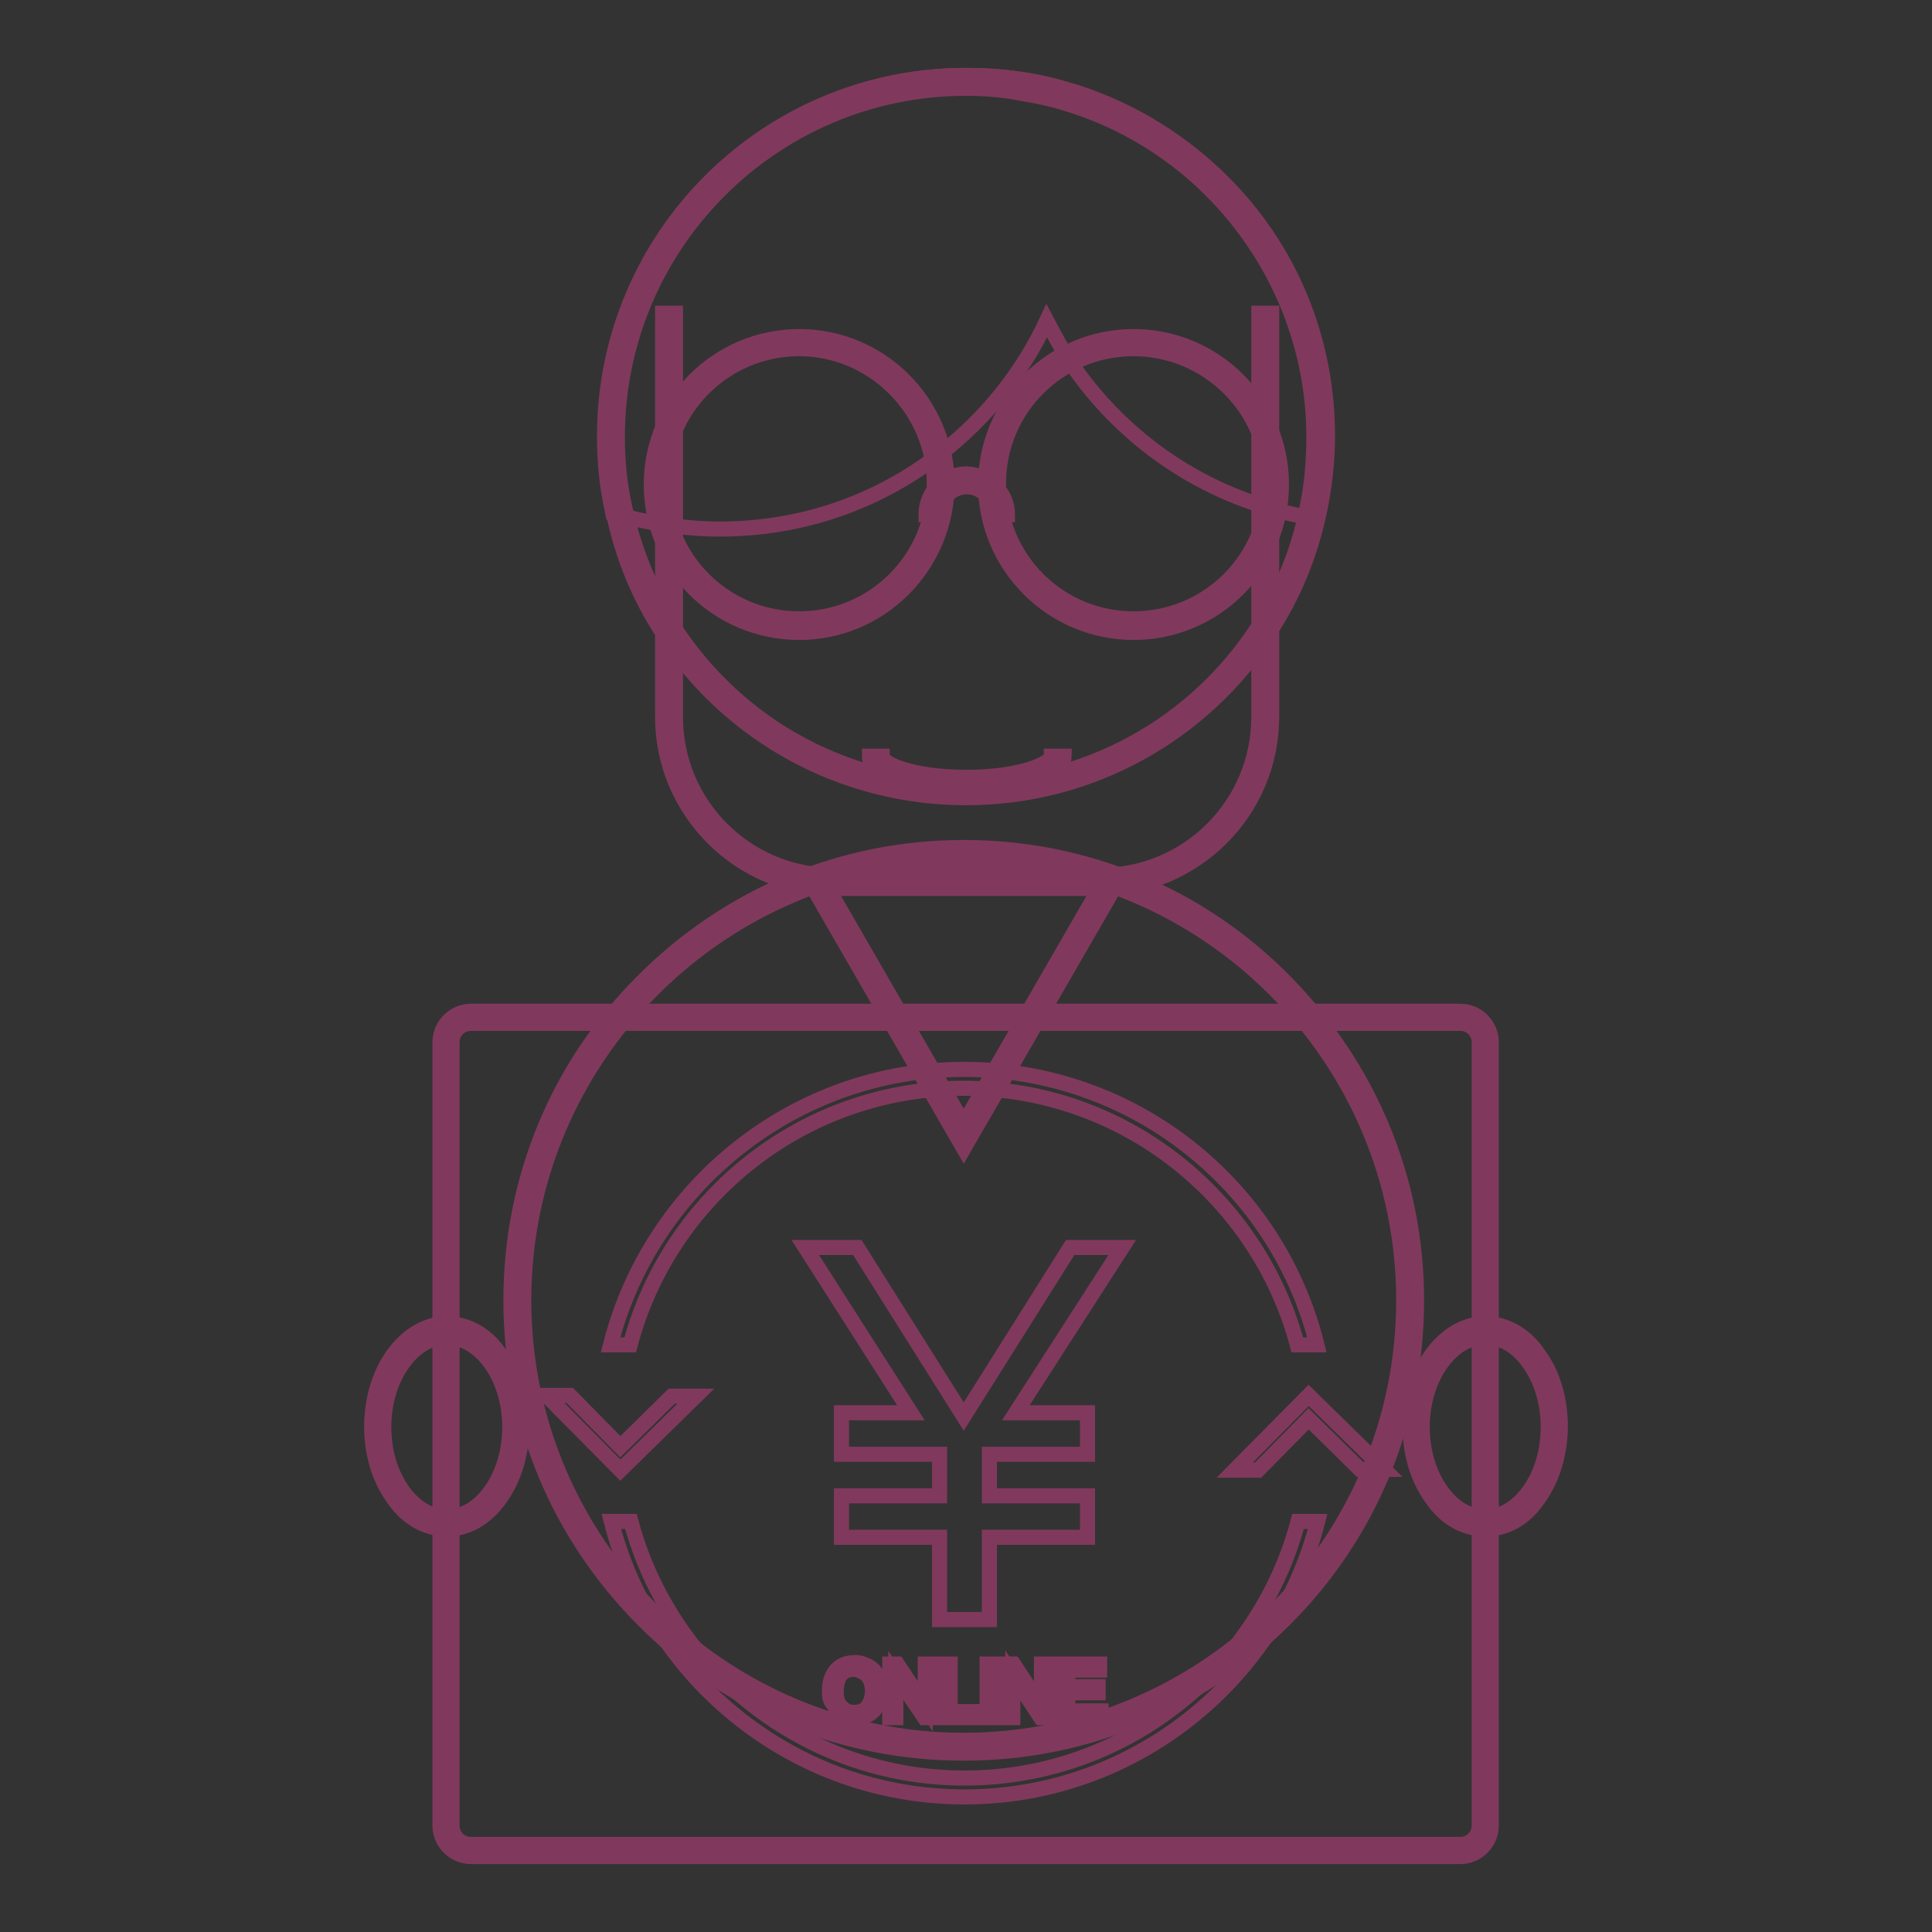 <?xml version="1.0" encoding="utf-8"?>
<!-- Svg Vector Icons : http://www.onlinewebfonts.com/icon -->
<!DOCTYPE svg PUBLIC "-//W3C//DTD SVG 1.1//EN" "http://www.w3.org/Graphics/SVG/1.1/DTD/svg11.dtd">
<svg version="1.1" xmlns="http://www.w3.org/2000/svg" xmlns:xlink="http://www.w3.org/1999/xlink" x="0px" y="0px" viewBox="0 0 256 256" enable-background="new 0 0 256 256" xml:space="preserve">
<rect x="0" y="0" width="256" height="256" fill="#333333" stroke="none"/>
<g> <path stroke-width="2" fill-opacity="0" stroke="#80395c"  d="M175,57.8c0,3.4-0.4,6.7-1.1,9.9c-1.2,5.5-3.4,10.7-6.3,15.3c-8.3,13.1-23,21.7-39.6,21.7 c-16.5,0-31-8.5-39.4-21.4c-3.2-4.8-5.4-10.3-6.6-16.1c-0.6-3.1-1-6.3-1-9.6c0-25.9,21-47,47-47c2.6,0,5.2,0.2,7.7,0.6 c2,0.3,3.9,0.8,5.7,1.3C160.9,18.6,175,36.6,175,57.8z"/> <path stroke-width="2" fill-opacity="0" stroke="#80395c"  d="M128,105.7c-16.2,0-31.2-8.1-40.1-21.7c-3.3-5-5.5-10.5-6.7-16.4c-0.7-3.2-1-6.5-1-9.7 C80.2,31.5,101.6,10,128,10c2.7,0,5.3,0.2,7.9,0.6c2,0.3,4,0.8,5.9,1.4c9.6,2.9,18.3,8.9,24.5,17c6.3,8.3,9.6,18.3,9.6,28.8 c0,3.4-0.4,6.8-1.1,10.1c-1.2,5.6-3.3,10.8-6.4,15.6C159.5,97.4,144.4,105.7,128,105.7z M128,11.7c-25.5,0-46.2,20.7-46.2,46.2 c0,3.2,0.3,6.3,1,9.4c1.2,5.6,3.4,10.9,6.5,15.8c8.6,13.2,23,21,38.7,21c15.8,0,30.4-8,38.9-21.3c3-4.6,5.1-9.7,6.2-15.1 c0.7-3.2,1-6.5,1-9.8c0-20.3-13.5-38.4-32.9-44.2c-1.9-0.6-3.8-1-5.7-1.3C133.1,11.9,130.6,11.7,128,11.7L128,11.7z"/> <path stroke-width="2" fill-opacity="0" stroke="#ac98a2"  d="M68.6,172.3c0,32.7,26.5,59.1,59.1,59.2c32.7,0,59.1-26.5,59.2-59.1c0,0,0,0,0,0 c0-32.7-26.5-59.1-59.1-59.1S68.6,139.7,68.6,172.3z"/> <path stroke-width="2" fill-opacity="0" stroke="#80395c"  d="M127.7,232.3c-16,0-31.1-6.2-42.4-17.6c-11.3-11.3-17.6-26.4-17.6-42.4s6.2-31.1,17.6-42.4 c11.3-11.3,26.4-17.6,42.4-17.6c16,0,31.1,6.2,42.4,17.6s17.6,26.4,17.6,42.4s-6.2,31.1-17.6,42.4S143.8,232.3,127.7,232.3z  M127.7,114c-32.2,0-58.3,26.2-58.3,58.3c0,32.1,26.2,58.3,58.3,58.3c32.1,0,58.3-26.2,58.3-58.3C186,140.2,159.9,114,127.7,114z" /> <path stroke-width="2" fill-opacity="0" stroke="#ffffff"  d="M127.7,150.6l-19.5-33.7h38.9L127.7,150.6z"/> <path stroke-width="2" fill-opacity="0" stroke="#80395c"  d="M127.7,152.2L106.8,116h41.8L127.7,152.2z M109.7,117.7l18,31.2l18-31.2H109.7z"/> <path stroke-width="2" fill-opacity="0" stroke="#e4d7de"  d="M88.6,41.5V95c0,12,9.8,21.9,21.9,21.9h35.3c12,0,21.9-9.8,21.9-21.9V41.5"/> <path stroke-width="2" fill-opacity="0" stroke="#80395c"  d="M145.8,117.7h-35.3c-12.5,0-22.7-10.2-22.7-22.7V41.5h1.7V95c0,11.6,9.4,21,21,21h35.3c11.6,0,21-9.4,21-21 V41.5h1.7V95C168.5,107.5,158.3,117.7,145.8,117.7z"/> <path stroke-width="2" fill-opacity="0" stroke="#ffffff"  d="M87.1,64.2c0,10.4,8.4,18.8,18.8,18.8c10.4,0,18.8-8.4,18.8-18.8c0,0,0,0,0,0c0-10.4-8.4-18.8-18.8-18.8 C95.5,45.4,87.1,53.8,87.1,64.2C87.1,64.2,87.1,64.2,87.1,64.2z"/> <path stroke-width="2" fill-opacity="0" stroke="#80395c"  d="M105.9,83.8C95,83.8,86.3,75,86.3,64.2c0-10.8,8.8-19.6,19.6-19.6s19.6,8.8,19.6,19.6 C125.4,75,116.7,83.8,105.9,83.8z M105.9,46.2c-9.9,0-17.9,8-17.9,17.9c0,9.9,8,17.9,17.9,17.9c9.9,0,17.9-8,17.9-17.9 C123.8,54.3,115.7,46.2,105.9,46.2z"/> <path stroke-width="2" fill-opacity="0" stroke="#ffffff"  d="M131.5,64.2c0,10.4,8.4,18.8,18.8,18.8c10.4,0,18.8-8.4,18.8-18.8c0,0,0,0,0,0c0-10.4-8.4-18.8-18.8-18.8 C139.9,45.4,131.5,53.8,131.5,64.2C131.5,64.2,131.5,64.2,131.5,64.2z"/> <path stroke-width="2" fill-opacity="0" stroke="#80395c"  d="M150.2,83.8c-10.8,0-19.6-8.8-19.6-19.6c0-10.8,8.8-19.6,19.6-19.6c10.8,0,19.6,8.8,19.6,19.6 C169.8,75,161,83.8,150.2,83.8z M150.2,46.2c-9.9,0-17.9,8-17.9,17.9c0,9.9,8,17.9,17.9,17.9c9.9,0,17.9-8,17.9-17.9 C168.2,54.3,160.1,46.2,150.2,46.2z"/> <path stroke-width="2" fill-opacity="0" stroke="#80395c"  d="M133.5,68.2h-1.7c0-2-1.7-3.7-3.7-3.7c-2,0-3.7,1.7-3.7,3.7h-1.7c0-3,2.4-5.4,5.4-5.4 C131.1,62.9,133.5,65.3,133.5,68.2z M128.1,104.7c-6.4,0-12.9-1.5-12.9-4.5h1.7c0,1,4,2.8,11.2,2.8s11.2-1.9,11.2-2.8h1.7 C140.9,103.2,134.5,104.7,128.1,104.7z"/> <path stroke-width="2" fill-opacity="0" stroke="#ffffff"  d="M193.5,245.2H62.4c-1.8,0-3.3-1.5-3.3-3.3V138.1c0-1.8,1.5-3.3,3.3-3.3h131.1c1.8,0,3.3,1.5,3.3,3.3v103.8 C196.8,243.7,195.3,245.2,193.5,245.2z"/> <path stroke-width="2" fill-opacity="0" stroke="#80395c"  d="M193.5,246H62.4c-2.3,0-4.1-1.9-4.1-4.1V138.1c0-2.3,1.9-4.1,4.1-4.1h131.1c2.3,0,4.1,1.9,4.1,4.1v103.8 C197.6,244.1,195.8,246,193.5,246z M62.4,135.6c-1.4,0-2.5,1.1-2.5,2.5v103.8c0,1.4,1.1,2.5,2.5,2.5h131.1c1.4,0,2.5-1.1,2.5-2.5 V138.1c0-1.4-1.1-2.5-2.5-2.5H62.4z"/> <path stroke-width="2" fill-opacity="0" stroke="#80395c"  d="M166.2,29c-6-8-14.5-13.9-24-16.9l-0.5-0.1c-1.9-0.6-3.9-1-5.9-1.4h0l-0.8-0.1c-2.3-0.4-4.7-0.5-7.1-0.5 c-26.4,0-47.8,21.4-47.8,47.8c0,3.3,0.3,6.5,1,9.7l0.1,0.5l0.5,0.1c1.9,0.6,3.8,1,5.7,1.3l1,0.2c2.3,0.3,4.6,0.5,7,0.5 c10.6,0,20.7-3.4,29.1-9.9c6.1-4.7,11-10.8,14.2-17.7c0.9,1.7,1.8,3.4,2.8,5c6.1,9.3,15.2,16.2,25.7,19.5c0.4,0.1,0.8,0.2,1.2,0.4 c1.7,0.5,3.5,0.9,5.2,1.2l0.8,0.1l0.2-0.8c0.7-3.3,1.1-6.7,1.1-10.1C175.8,47.3,172.5,37.4,166.2,29z"/> <path stroke-width="2" fill-opacity="0" stroke="#e4d7de"  d="M203.3,198.1c-3.6,5-9.4,5-12.9,0c-3.6-5-3.6-13,0-18c3.6-5,9.4-5,12.9,0 C206.9,185,206.9,193.1,203.3,198.1z"/> <path stroke-width="2" fill-opacity="0" stroke="#80395c"  d="M196.8,202.6c-2.7,0-5.3-1.4-7.1-4.1c-3.8-5.2-3.8-13.7,0-19c1.9-2.6,4.4-4.1,7.1-4.1 c2.7,0,5.3,1.4,7.1,4.1c3.8,5.2,3.8,13.7,0,19C202.1,201.2,199.6,202.6,196.8,202.6z M196.8,177.2c-2.2,0-4.2,1.2-5.8,3.4 c-3.4,4.7-3.4,12.3,0,17c1.6,2.2,3.6,3.4,5.8,3.4c2.2,0,4.2-1.2,5.8-3.4c3.4-4.7,3.4-12.3,0-17C201.1,178.4,199,177.2,196.8,177.2z "/> <path stroke-width="2" fill-opacity="0" stroke="#e4d7de"  d="M65.6,198.1c-3.6,5-9.4,5-12.9,0c-3.6-5-3.6-13,0-18c3.6-5,9.4-5,12.9,0C69.2,185,69.2,193.1,65.6,198.1z" /> <path stroke-width="2" fill-opacity="0" stroke="#80395c"  d="M59.2,202.6c-2.7,0-5.3-1.4-7.1-4.1c-3.8-5.2-3.8-13.7,0-19c1.9-2.6,4.4-4.1,7.1-4.1c2.7,0,5.3,1.4,7.1,4.1 c3.8,5.2,3.8,13.7,0,19C64.4,201.2,61.9,202.6,59.2,202.6z M59.2,177.2c-2.2,0-4.2,1.2-5.8,3.4c-3.4,4.7-3.4,12.3,0,17 c1.6,2.2,3.6,3.4,5.8,3.4c2.2,0,4.2-1.2,5.8-3.4c3.4-4.7,3.4-12.3,0-17C63.4,178.4,61.3,177.2,59.2,177.2z"/> <path stroke-width="2" fill-opacity="0" stroke="#80395c"  d="M106.7,165.3h6.9l14.1,22.4l14.1-22.4h6.9l-14.1,21.9h9.5v5.5h-13v5.5h13v5.5h-13v10.9h-6.6v-10.9h-13v-5.5 h13v-5.5h-13v-5.5h9.2L106.7,165.3z"/> <path stroke-width="2" fill-opacity="0" stroke="#80395c"  d="M172,201.6c-5.2,19.6-23,34-44.2,34c-21.2,0-39-14.5-44.2-34H81c5.3,20.9,24.2,36.5,46.8,36.5 c22.6,0,41.5-15.6,46.8-36.5H172z M127.7,141.7c-22.5,0-41.5,15.6-46.8,36.5h2.6c5.2-19.6,23-34,44.2-34c21.2,0,39,14.5,44.2,34 h2.6C169.3,157.2,150.3,141.7,127.7,141.7L127.7,141.7z M173.4,184.9l-9.8,9.9h3.1l6.7-6.8l6.8,6.7l3.2,0L173.4,184.9z M82.2,194.8 l-9.8-9.9l3.1,0l6.7,6.8L89,185l3.2,0L82.2,194.8z"/> <path stroke-width="2" fill-opacity="0" stroke="#80395c"  d="M109.9,224.1c0-1.2,0.3-2.1,0.9-2.8c0.6-0.7,1.5-1,2.5-1c0.7,0,1.2,0.2,1.8,0.5c0.5,0.3,0.9,0.7,1.2,1.3 c0.3,0.6,0.4,1.2,0.4,1.9s-0.1,1.4-0.4,1.9c-0.3,0.6-0.7,1-1.2,1.3c-0.6,0.3-1.1,0.4-1.7,0.4c-0.7,0-1.3-0.2-1.8-0.5 c-0.5-0.3-0.9-0.8-1.2-1.3C110,225.4,109.9,224.8,109.9,224.1L109.9,224.1z M110.8,224.2c0,0.9,0.2,1.5,0.7,2 c0.5,0.5,1,0.7,1.7,0.7c0.7,0,1.3-0.2,1.7-0.7c0.4-0.5,0.7-1.2,0.7-2.1c0-0.6-0.1-1.1-0.3-1.5c-0.2-0.4-0.5-0.8-0.9-1 c-0.4-0.2-0.8-0.4-1.3-0.4c-0.7,0-1.2,0.2-1.7,0.7C111.1,222.3,110.8,223.1,110.8,224.2L110.8,224.2z M117.9,227.6v-7.1h1l3.7,5.6 v-5.6h0.9v7.1h-1l-3.8-5.6v5.6H117.9z M125,227.6v-7.1h0.9v6.3h3.5v0.8L125,227.6L125,227.6z M130.8,227.6v-7.1h0.9v7.1H130.8z  M133.3,227.6v-7.1h1l3.7,5.6v-5.6h0.9v7.1h-1l-3.7-5.6v5.6H133.3z M140.6,227.6v-7.1h5.1v0.8h-4.2v2.2h4v0.8h-4v2.4h4.4v0.8 L140.6,227.6L140.6,227.6z"/></g>
</svg>